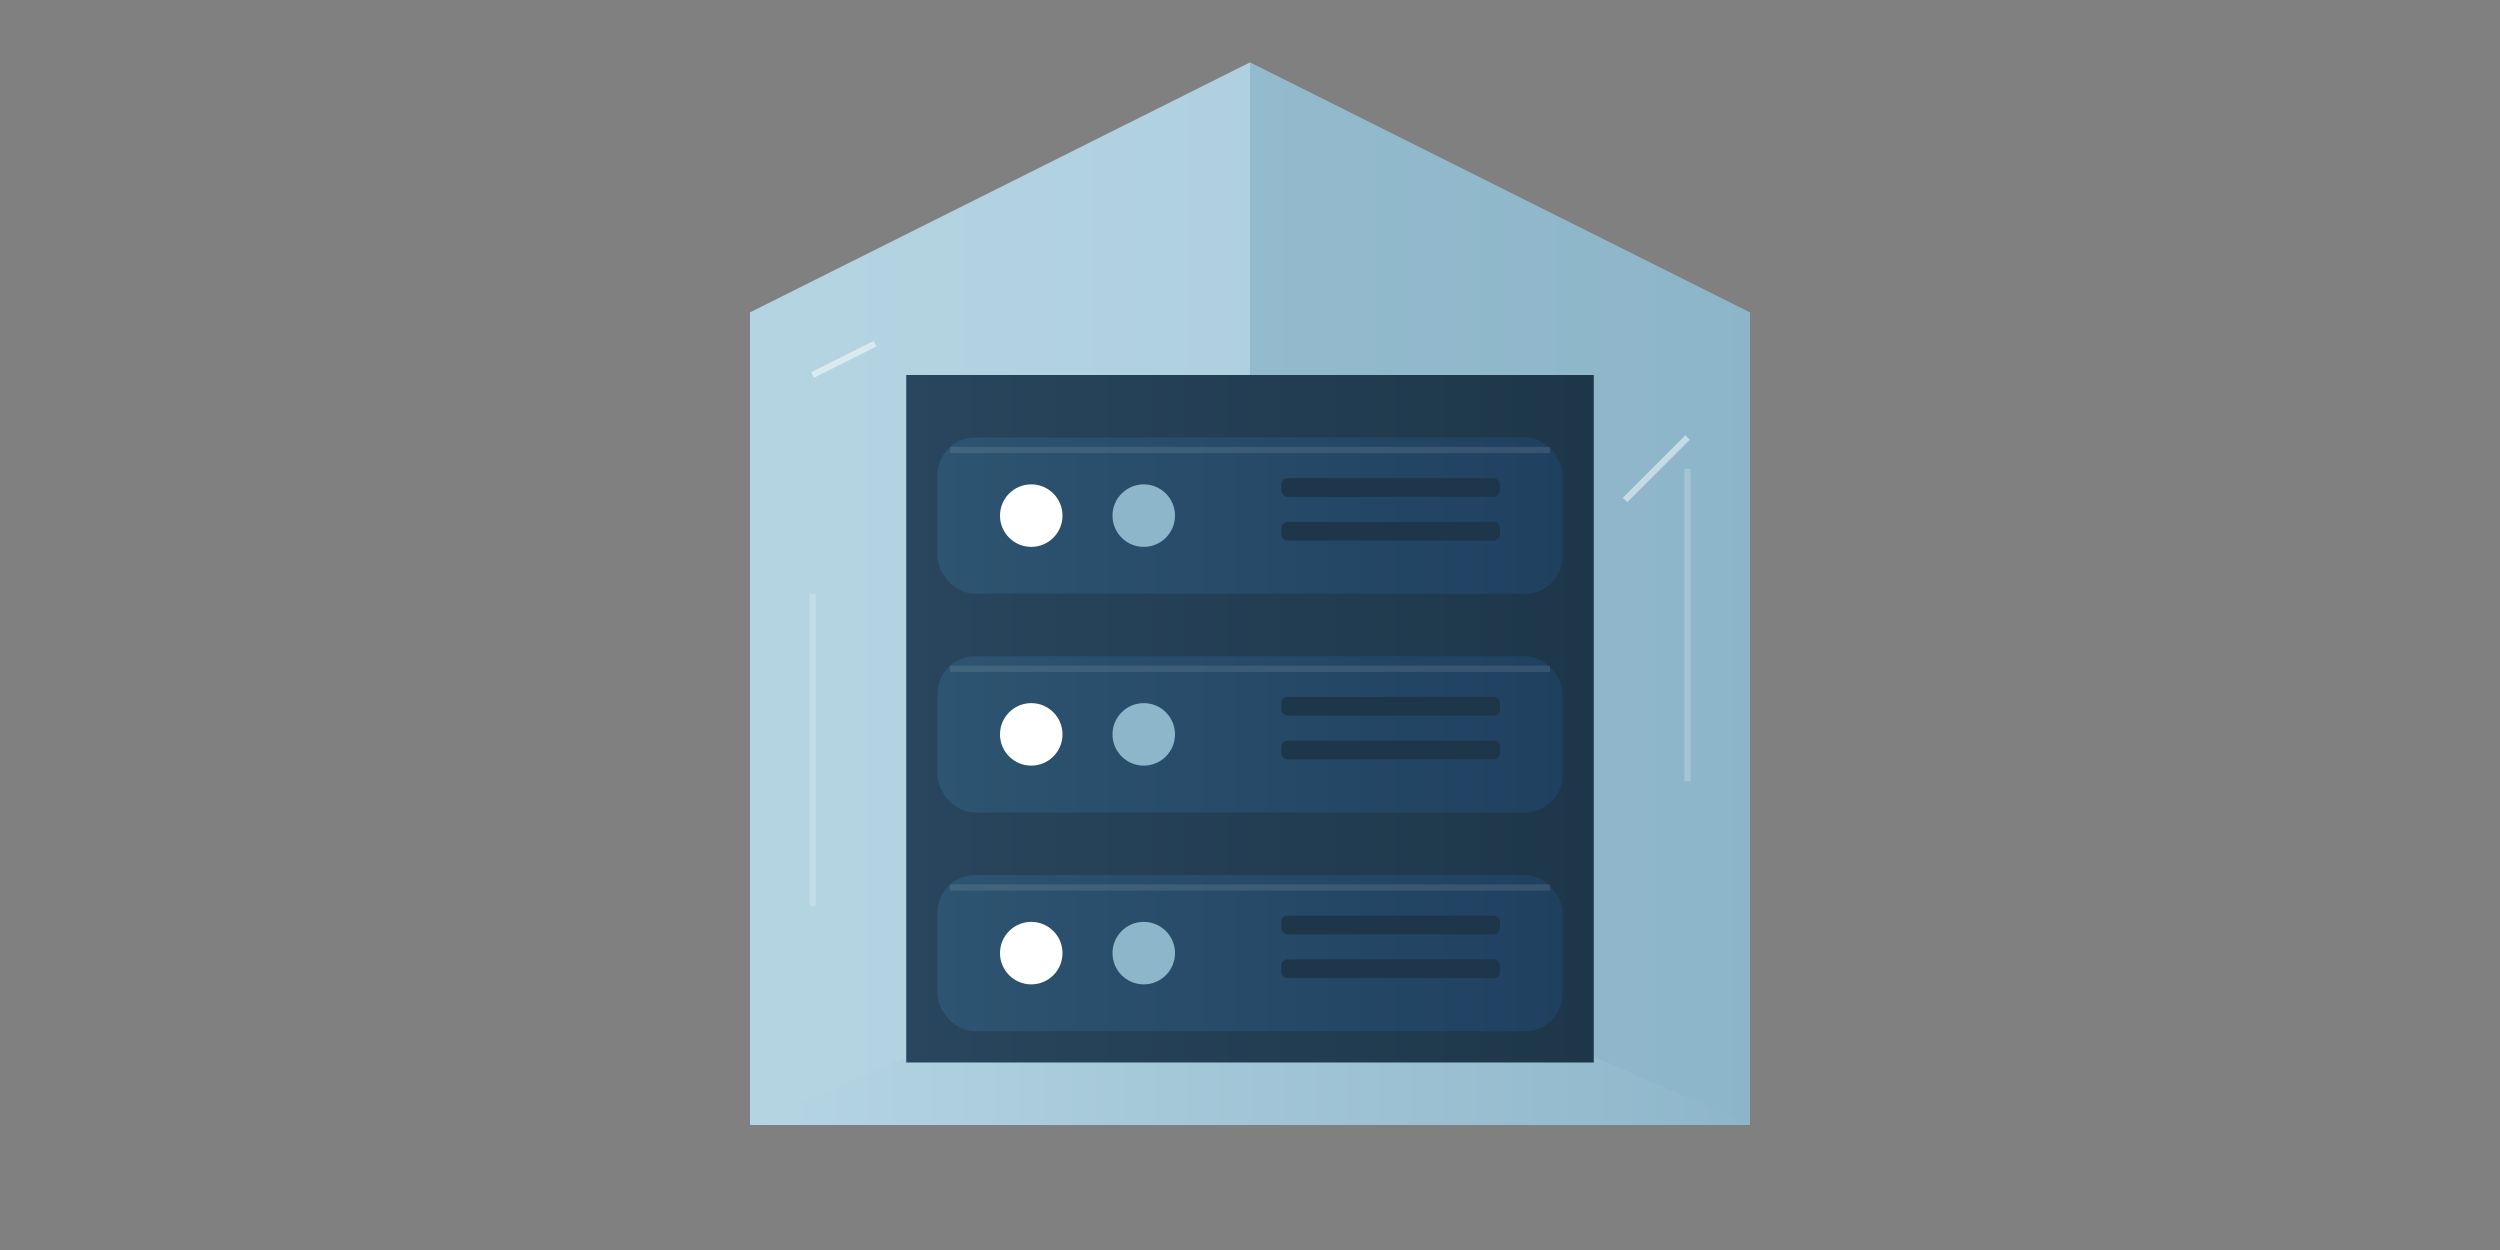 <svg viewBox="0 0 160 80" xmlns="http://www.w3.org/2000/svg">
  <rect x="0" y="0" width="160" height="80" fill="#808080" stroke="none"/>
  <!-- House/Cabinet background with exact color match -->
  <defs>
    <linearGradient id="houseGradient" x1="0%" y1="0%" x2="100%" y2="0%">
      <stop offset="0%" style="stop-color:#B5D5E3;stop-opacity:1" />
      <stop offset="100%" style="stop-color:#8EB6CA;stop-opacity:1" />
    </linearGradient>
    <linearGradient id="serverGradient" x1="0%" y1="0%" x2="100%" y2="0%">
      <stop offset="0%" style="stop-color:#29465E;stop-opacity:1" />
      <stop offset="100%" style="stop-color:#1D3649;stop-opacity:1" />
    </linearGradient>
    <linearGradient id="unitGradient" x1="0%" y1="0%" x2="100%" y2="0%">
      <stop offset="0%" style="stop-color:#2D5470;stop-opacity:1" />
      <stop offset="100%" style="stop-color:#204060;stop-opacity:1" />
    </linearGradient>
  </defs>

  <!-- House outline with no borders -->
  <path d="M48 20 L80 4 L112 20 L112 72 L48 72 Z" fill="url(#houseGradient)"/>
  
  <!-- Interior house shade divisions for 3D effect -->
  <path d="M80 4 L112 20 L112 72 L80 58 Z" fill="#8EB6CA" opacity="0.7"/>
  <path d="M48 20 L80 4 L80 58 L48 72 Z" fill="#B5D5E3" opacity="0.7"/>
  
  <!-- Light reflections on glass -->
  <path d="M52 24 L56 22" stroke="white" stroke-width="0.4" opacity="0.5"/>
  <path d="M104 32 L108 28" stroke="white" stroke-width="0.4" opacity="0.5"/>
  
  <!-- Server rack housing with precise shape -->
  <path d="M58 24 L102 24 L102 68 L58 68 Z" fill="url(#serverGradient)"/>
  
  <!-- Server unit 1 - exact proportions without borders -->
  <rect x="60" y="28" width="40" height="10" rx="2.4" fill="url(#unitGradient)"/>
  <circle cx="66" cy="33" r="2" fill="white"/>
  <circle cx="73.2" cy="33" r="2" fill="#8EB6CA"/>
  <rect x="82" y="30.6" width="14" height="1.2" rx="0.4" fill="#1D3649"/>
  <rect x="82" y="33.4" width="14" height="1.2" rx="0.4" fill="#1D3649"/>
  
  <!-- Server unit 2 - exact proportions without borders -->
  <rect x="60" y="42" width="40" height="10" rx="2.4" fill="url(#unitGradient)"/>
  <circle cx="66" cy="47" r="2" fill="white"/>
  <circle cx="73.2" cy="47" r="2" fill="#8EB6CA"/>
  <rect x="82" y="44.6" width="14" height="1.2" rx="0.4" fill="#1D3649"/>
  <rect x="82" y="47.4" width="14" height="1.2" rx="0.4" fill="#1D3649"/>
  
  <!-- Server unit 3 - exact proportions without borders -->
  <rect x="60" y="56" width="40" height="10" rx="2.4" fill="url(#unitGradient)"/>
  <circle cx="66" cy="61" r="2" fill="white"/>
  <circle cx="73.2" cy="61" r="2" fill="#8EB6CA"/>
  <rect x="82" y="58.6" width="14" height="1.2" rx="0.4" fill="#1D3649"/>
  <rect x="82" y="61.4" width="14" height="1.2" rx="0.4" fill="#1D3649"/>
  
  <!-- House front light reflection -->
  <path d="M52 38 L52 58" stroke="white" stroke-width="0.4" opacity="0.2"/>
  <path d="M108 30 L108 50" stroke="white" stroke-width="0.4" opacity="0.2"/>
  
  <!-- Subtle highlights on server units -->
  <path d="M60.8 28.8 L99.2 28.8" stroke="white" stroke-width="0.4" opacity="0.1"/>
  <path d="M60.8 42.8 L99.2 42.8" stroke="white" stroke-width="0.4" opacity="0.1"/>
  <path d="M60.8 56.8 L99.2 56.8" stroke="white" stroke-width="0.4" opacity="0.1"/>
</svg>